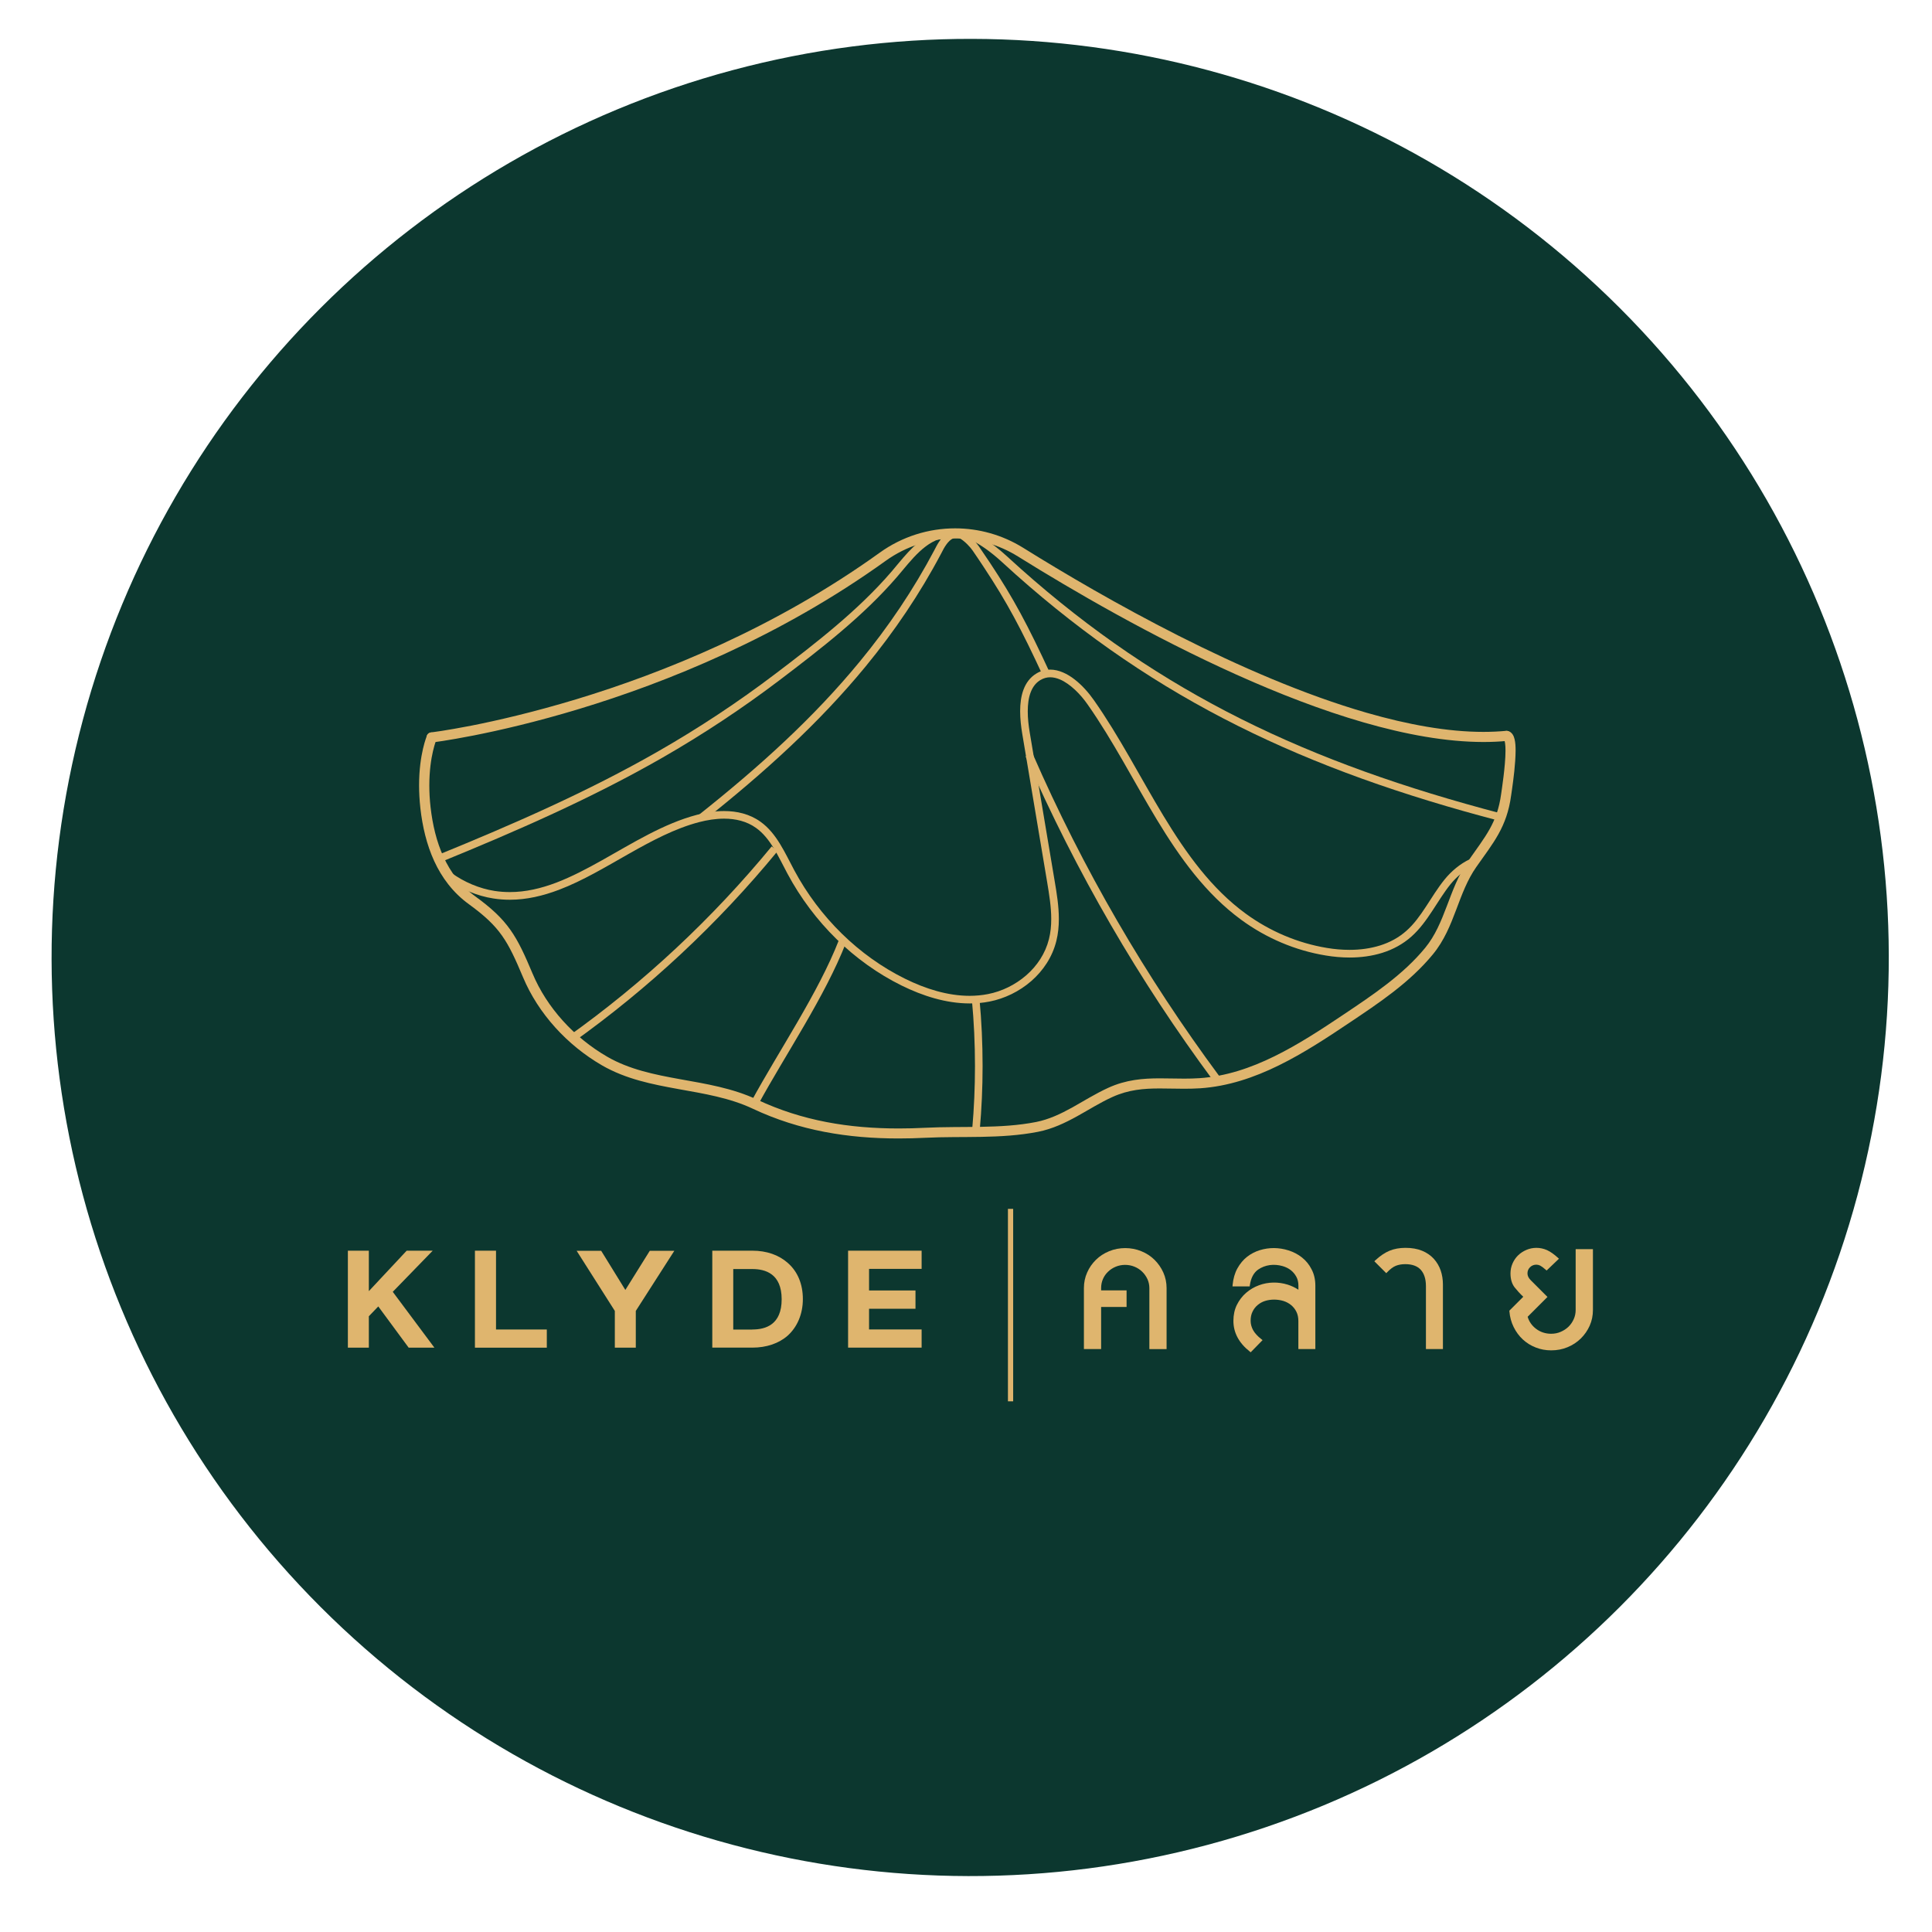 <?xml version="1.0" encoding="utf-8"?>
<!-- Generator: Adobe Illustrator 23.0.1, SVG Export Plug-In . SVG Version: 6.00 Build 0)  -->
<svg version="1.1" id="Layer_1" xmlns="http://www.w3.org/2000/svg" xmlns:xlink="http://www.w3.org/1999/xlink" x="0px" y="0px"
	 viewBox="0 0 340 340" style="enable-background:new 0 0 340 340;" xml:space="preserve">
<style type="text/css">
	.st0{fill:#0C372F;}
	.st1{fill:#DFB56E;}
</style>
<g>
	<g>
		
			<ellipse transform="matrix(0.707 -0.707 0.707 0.707 -69.127 170.106)" class="st0" cx="170.77" cy="168.5" rx="161.68" ry="161.68"/>
	</g>
	<g>
		<g>
			<path class="st1" d="M168.43,94.58c0.08,0,0.29,0.05,0.55,0.2c0.38,0.22,0.85,0.61,1.25,1.01c0.4,0.4,0.75,0.82,0.93,1.09
				c0.7,1.02,1.35,1.98,1.96,2.91c4.13,6.25,6.58,10.84,10.48,19.28l1.21-0.56c-3.91-8.45-6.41-13.16-10.58-19.45
				c-0.62-0.93-1.27-1.9-1.98-2.93c-0.33-0.47-0.9-1.14-1.56-1.72c-0.33-0.29-0.69-0.56-1.06-0.77c-0.37-0.21-0.76-0.37-1.21-0.38
				V94.58L168.43,94.58z"/>
			<path class="st1" d="M168.43,93.24c-0.62,0-1.17,0.19-1.62,0.48c-0.69,0.43-1.18,1.05-1.56,1.63c-0.38,0.58-0.64,1.13-0.8,1.43
				c-3.69,6.99-8.12,13.55-13.15,19.65c-8.12,9.88-17.65,18.5-28.29,26.95l0.83,1.05c10.68-8.48,20.28-17.16,28.49-27.14
				c5.07-6.17,9.56-12.8,13.3-19.88c0.12-0.23,0.26-0.52,0.44-0.84c0.27-0.48,0.62-1,1.02-1.38c0.2-0.19,0.42-0.34,0.64-0.44
				c0.22-0.1,0.45-0.16,0.7-0.16V93.24L168.43,93.24z"/>
			<path class="st1" d="M166.45,93.25c-1.11,0.12-2.12,0.48-3.03,0.98c-1.38,0.76-2.56,1.83-3.62,2.97
				c-1.06,1.14-2.02,2.36-2.91,3.4c-5.88,6.83-13.3,12.57-20.53,18.05c-6.46,4.9-13.4,9.49-20.51,13.56
				c-12.39,7.1-25.52,12.83-38.76,18.24l0.51,1.24c13.26-5.42,26.44-11.17,38.92-18.32c7.15-4.1,14.14-8.72,20.65-13.66
				c7.23-5.49,14.74-11.27,20.74-18.24c1.23-1.44,2.5-3.08,3.92-4.4c0.71-0.66,1.46-1.24,2.25-1.67c0.79-0.43,1.63-0.73,2.54-0.83
				L166.45,93.25L166.45,93.25z"/>
			<path class="st1" d="M170.01,94.78c0.23,0.04,0.59,0.15,1.01,0.34c1.29,0.58,3.22,1.87,5.31,3.79c0.81,0.74,1.62,1.48,2.43,2.2
				c24.93,22.18,51.01,34.42,85.13,43.35l0.34-1.29c-34-8.91-59.82-21.03-84.58-43.06c-0.81-0.72-1.61-1.45-2.42-2.19
				c-1.45-1.33-2.82-2.37-4.01-3.12c-0.6-0.37-1.15-0.68-1.64-0.9c-0.5-0.23-0.94-0.38-1.34-0.45L170.01,94.78L170.01,94.78z"/>
			<path class="st1" d="M265.02,128.62c-1.29,0.12-2.62,0.18-3.98,0.18c-6.26,0-13.27-1.27-20.55-3.37
				c-21.84-6.3-46.07-20.08-60.42-29.02c-3.68-2.29-7.84-3.43-11.98-3.43c-4.66,0-9.31,1.43-13.27,4.28
				c-18.47,13.28-38.23,21.2-53.37,25.79c-7.57,2.29-13.98,3.76-18.49,4.65c-2.26,0.44-4.04,0.74-5.26,0.93
				c-0.61,0.09-1.07,0.16-1.39,0.2c-0.16,0.02-0.27,0.04-0.35,0.05s-0.11,0.01-0.11,0.01c-0.49,0.06-0.84,0.5-0.78,0.99
				c0.06,0.49,0.5,0.84,0.99,0.78c0.04,0,10.64-1.28,25.91-5.91c15.27-4.63,35.2-12.61,53.89-26.05c3.64-2.62,7.93-3.94,12.23-3.94
				c3.82,0,7.65,1.05,11.04,3.16c9.61,5.99,23.62,14.14,38.45,20.8c7.41,3.33,15.03,6.29,22.42,8.42
				c7.39,2.13,14.54,3.43,21.04,3.44c1.42,0,2.8-0.06,4.15-0.19c0.49-0.05,0.85-0.48,0.8-0.97
				C265.95,128.93,265.51,128.57,265.02,128.62L265.02,128.62z"/>
			<path class="st1" d="M133.41,194.42c4.81-8.84,11.75-18.99,15.47-28.52l-1.24-0.48c-3.63,9.32-10.54,19.44-15.4,28.37
				L133.41,194.42L133.41,194.42z"/>
			<path class="st1" d="M171.03,175.88c0.37,3.9,0.55,7.82,0.55,11.74c0,3.71-0.16,7.43-0.49,11.13l1.33,0.12
				c0.33-3.74,0.5-7.49,0.5-11.25c0-3.96-0.18-7.92-0.55-11.86L171.03,175.88L171.03,175.88z"/>
			<path class="st1" d="M180.49,133.13c8.88,20.36,20,39.48,33.03,57.06l1.07-0.79c-12.97-17.5-24.04-36.53-32.88-56.8
				L180.49,133.13L180.49,133.13z"/>
			<path class="st1" d="M135.81,148.95c-10.41,12.65-22.48,23.95-35.94,33.53l0.77,1.09c13.55-9.65,25.71-21.02,36.19-33.77
				L135.81,148.95L135.81,148.95z"/>
			<path class="st1" d="M75.15,129.43c-0.04,0.09-1.4,3.27-1.4,8.78c0,1.23,0.07,2.57,0.23,4.03c0.36,3.18,1.09,6.37,2.43,9.29
				c1.34,2.91,3.3,5.56,6.1,7.59c2.82,2.05,4.5,3.65,5.83,5.53c1.33,1.88,2.34,4.08,3.7,7.32c2.69,6.42,7.78,11.97,13.91,15.52
				c4.2,2.42,8.82,3.33,13.39,4.16c4.57,0.82,9.09,1.55,13.15,3.47c8.22,3.87,16.78,5.23,25.64,5.23c1.57,0,3.14-0.04,4.73-0.12
				c6.46-0.32,13.19,0.24,19.81-1.05c2.54-0.5,4.76-1.57,6.87-2.73c2.11-1.17,4.11-2.44,6.21-3.39c2.83-1.29,5.49-1.51,8.35-1.51
				c1.38,0,2.81,0.05,4.3,0.05c0.91,0,1.84-0.02,2.8-0.08c4.9-0.33,9.5-1.89,13.85-4.03c4.35-2.14,8.46-4.84,12.42-7.5
				c5.16-3.46,10.6-7.06,14.7-12.05c1.99-2.42,3.08-5.16,4.09-7.83c1.01-2.68,1.96-5.28,3.54-7.53c1.5-2.14,2.83-3.87,3.9-5.79
				c1.07-1.92,1.86-4.03,2.23-6.79c0.02-0.15,0.08-0.56,0.16-1.1c0.12-0.82,0.27-1.96,0.4-3.18c0.13-1.22,0.22-2.51,0.23-3.62
				c0-0.76-0.04-1.43-0.18-2.01c-0.07-0.29-0.16-0.56-0.34-0.84c-0.09-0.14-0.21-0.27-0.37-0.39c-0.16-0.12-0.37-0.2-0.58-0.23
				c-0.49-0.06-0.93,0.29-0.99,0.78c-0.06,0.49,0.29,0.93,0.78,0.99l0.06-0.5l-0.29,0.41c0.05,0.04,0.14,0.08,0.23,0.09l0.06-0.5
				l-0.29,0.41l0.18-0.26l-0.26,0.19c0.01,0.01,0.03,0.04,0.08,0.07l0.18-0.26l-0.26,0.19l0.01,0l-0.01,0l0,0l0.01,0l-0.01,0
				c0.02,0.03,0.1,0.26,0.14,0.59c0.05,0.33,0.07,0.77,0.07,1.26c0,1.35-0.17,3.11-0.35,4.59c-0.09,0.74-0.18,1.42-0.26,1.96
				c-0.08,0.54-0.14,0.92-0.16,1.11c-0.35,2.56-1.04,4.4-2.02,6.16c-0.98,1.76-2.28,3.46-3.8,5.64c-1.76,2.51-2.73,5.28-3.74,7.92
				c-1.01,2.65-2.04,5.19-3.81,7.34c-3.86,4.71-9.15,8.24-14.31,11.7c-3.95,2.65-8,5.31-12.22,7.38c-4.21,2.07-8.58,3.54-13.18,3.85
				c-0.91,0.06-1.8,0.08-2.68,0.08c-1.45,0-2.87-0.05-4.3-0.05c-2.94,0-5.94,0.23-9.09,1.67c-2.25,1.03-4.29,2.32-6.33,3.46
				c-2.05,1.13-4.09,2.1-6.35,2.55c-6.29,1.24-12.94,0.69-19.55,1.02c-1.56,0.08-3.11,0.12-4.64,0.12c-8.69,0-16.96-1.33-24.88-5.06
				c-4.36-2.05-9.04-2.79-13.59-3.61c-4.55-0.82-8.95-1.72-12.81-3.95c-5.81-3.35-10.64-8.64-13.16-14.66
				c-1.37-3.25-2.42-5.59-3.89-7.67c-1.47-2.08-3.34-3.84-6.24-5.94c-2.53-1.84-4.3-4.21-5.53-6.9c-1.24-2.69-1.93-5.69-2.28-8.74
				c-0.16-1.38-0.22-2.66-0.22-3.83c0-2.61,0.32-4.65,0.64-6.03c0.16-0.69,0.32-1.21,0.43-1.56c0.06-0.17,0.11-0.3,0.14-0.38
				l0.04-0.09l0.01-0.02l0,0c0.2-0.45-0.01-0.98-0.46-1.17C75.87,128.77,75.34,128.98,75.15,129.43L75.15,129.43z"/>
			<path class="st1" d="M78.63,154.69c2.39,1.75,5.33,2.99,8.21,3.43c0.97,0.15,1.93,0.22,2.88,0.22c2.98,0,5.85-0.69,8.65-1.75
				c4.19-1.59,8.23-4.03,12.29-6.33c4.06-2.3,8.14-4.47,12.37-5.58c1.43-0.37,2.93-0.61,4.39-0.61c2.05,0,4,0.46,5.63,1.63
				c1.25,0.89,2.23,2.13,3.1,3.55c0.87,1.42,1.63,3,2.44,4.52c4.59,8.56,11.7,15.53,20.08,19.67c3.72,1.83,7.81,3.14,11.96,3.15
				c1.17,0,2.34-0.1,3.5-0.33c2.66-0.52,5.24-1.77,7.35-3.6c2.1-1.83,3.72-4.24,4.42-7.07c0.32-1.28,0.44-2.57,0.44-3.86
				c0-2.27-0.37-4.53-0.74-6.71c-1.46-8.7-2.92-17.39-4.38-26.09c-0.2-1.2-0.36-2.51-0.35-3.76c0-1.2,0.14-2.35,0.5-3.3
				c0.36-0.95,0.89-1.69,1.72-2.19c0.58-0.34,1.14-0.49,1.73-0.49c0.56,0,1.14,0.14,1.73,0.39c0.89,0.38,1.79,1.03,2.63,1.81
				c0.84,0.78,1.61,1.7,2.24,2.61c4.43,6.31,8.08,13.48,12.16,20.23c4.08,6.74,8.61,13.07,14.87,17.65
				c4.43,3.24,9.54,5.4,14.85,6.27c1.37,0.23,2.79,0.36,4.21,0.36c1.95,0,3.91-0.25,5.76-0.83c1.85-0.58,3.6-1.51,5.12-2.86
				c1.47-1.31,2.61-2.91,3.67-4.52c1.06-1.61,2.05-3.25,3.2-4.68c1.08-1.33,2.5-2.52,3.98-3.21l-0.56-1.21
				c-1.71,0.8-3.27,2.11-4.46,3.58c-1.23,1.52-2.24,3.2-3.28,4.78c-1.04,1.59-2.11,3.08-3.44,4.25c-1.36,1.21-2.94,2.05-4.64,2.58
				c-1.7,0.53-3.52,0.77-5.36,0.77c-1.34,0-2.68-0.12-3.99-0.34c-5.1-0.84-10.02-2.92-14.28-6.03c-6.03-4.4-10.46-10.57-14.51-17.26
				c-4.05-6.69-7.7-13.89-12.21-20.31c-0.91-1.3-2.07-2.62-3.37-3.63c-0.65-0.51-1.34-0.94-2.07-1.25c-0.72-0.31-1.48-0.5-2.26-0.5
				c-0.81,0-1.64,0.21-2.41,0.68c-1.13,0.67-1.86,1.71-2.29,2.87c-0.43,1.16-0.58,2.46-0.58,3.77c0,1.36,0.16,2.73,0.37,3.98
				c1.46,8.7,2.92,17.39,4.38,26.09c0.36,2.17,0.72,4.36,0.72,6.49c0,1.21-0.11,2.39-0.4,3.54c-0.63,2.53-2.08,4.71-4,6.38
				c-1.92,1.67-4.3,2.83-6.72,3.3c-1.07,0.21-2.16,0.31-3.24,0.31c-3.86,0-7.77-1.23-11.37-3.01c-8.12-4.01-15.04-10.78-19.5-19.1
				c-0.8-1.49-1.56-3.09-2.48-4.59c-0.92-1.5-2-2.9-3.46-3.94c-1.91-1.37-4.16-1.88-6.41-1.88c-1.6,0-3.2,0.26-4.72,0.65
				c-5.92,1.55-11.37,5-16.75,8.01c-2.69,1.51-5.36,2.91-8.05,3.94c-2.69,1.02-5.4,1.66-8.17,1.66c-0.88,0-1.78-0.06-2.68-0.2
				c-2.64-0.4-5.42-1.57-7.62-3.19L78.63,154.69L78.63,154.69z"/>
			<path class="st1" d="M123.48,144.13l0-0.05L123.48,144.13z"/>
		</g>
		<g>
			<g>
				<path class="st1" d="M64.91,237.17h-3.69V220.1h3.69v7.12l6.66-7.12h4.58l-7.03,7.24l7.33,9.83h-4.53l-5.35-7.26l-1.66,1.73
					V237.17z"/>
				<path class="st1" d="M96.23,237.17H83.58V220.1h3.71v13.87h8.94V237.17z"/>
				<path class="st1" d="M111.89,230.7v6.47h-3.69v-6.47l-6.72-10.58h4.32l4.25,6.89l4.3-6.89h4.32L111.89,230.7z"/>
				<path class="st1" d="M125.35,220.1h7.05c2.52,0,4.65,0.75,6.23,2.15c1.75,1.52,2.66,3.74,2.66,6.37c0,2.62-0.98,4.9-2.66,6.42
					c-1.56,1.38-3.74,2.12-6.23,2.12h-7.05V220.1z M132.4,233.97c2.34,0,5.16-0.84,5.16-5.32c0-4.48-2.85-5.32-5.16-5.32h-3.36
					v10.65H132.4z"/>
				<path class="st1" d="M152.94,227.1h8.17v3.22h-8.17v3.64h9.25v3.2h-12.94V220.1h12.94v3.2h-9.25V227.1z"/>
			</g>
			<g>
				<path class="st1" d="M203.17,221.7c-0.65-0.64-1.43-1.15-2.32-1.51c-1.77-0.73-3.88-0.73-5.66,0c-0.89,0.37-1.67,0.87-2.32,1.51
					c-0.65,0.64-1.18,1.39-1.55,2.24c-0.38,0.85-0.57,1.77-0.57,2.74v10.73h3.03V230h4.48v-2.92h-4.48v-0.4
					c0-0.57,0.11-1.11,0.32-1.59c0.21-0.49,0.51-0.92,0.9-1.29c0.38-0.37,0.84-0.67,1.35-0.88c1-0.42,2.26-0.44,3.31,0
					c0.51,0.21,0.97,0.51,1.35,0.88c0.38,0.37,0.69,0.81,0.92,1.3c0.22,0.49,0.34,1.02,0.34,1.59v10.73h3.03v-10.73
					c0-0.96-0.19-1.89-0.57-2.74C204.35,223.1,203.82,222.34,203.17,221.7z"/>
				<path class="st1" d="M229.12,221.29c-0.69-0.55-1.48-0.96-2.36-1.24c-1.71-0.54-3.42-0.54-5.06-0.04
					c-0.81,0.25-1.56,0.64-2.23,1.16c-0.67,0.52-1.24,1.21-1.7,2.03c-0.46,0.82-0.74,1.81-0.85,2.92l-0.02,0.27h3.02l0.03-0.21
					c0.19-1.29,0.69-2.22,1.47-2.76c1.22-0.84,2.78-1.05,4.33-0.6c0.53,0.16,1,0.39,1.4,0.7c0.4,0.31,0.73,0.7,0.98,1.16
					c0.25,0.45,0.37,0.98,0.37,1.58v0.71c-0.59-0.39-1.22-0.68-1.87-0.89c-1.69-0.53-3.47-0.49-5.06,0.1
					c-0.85,0.31-1.61,0.76-2.28,1.34c-0.67,0.58-1.21,1.29-1.62,2.11c-0.41,0.83-0.61,1.78-0.61,2.82c0,2.07,0.96,3.88,2.87,5.39
					l0.17,0.14l2.09-2.14l-0.21-0.17c-0.68-0.53-1.17-1.07-1.46-1.6c-0.28-0.52-0.43-1.07-0.43-1.63c0-0.62,0.11-1.16,0.34-1.62
					c0.22-0.46,0.53-0.86,0.91-1.17c0.38-0.32,0.82-0.56,1.3-0.71c0.99-0.31,2.16-0.31,3.2,0c0.51,0.16,0.97,0.4,1.36,0.72
					c0.39,0.32,0.71,0.71,0.94,1.18c0.23,0.46,0.35,1,0.35,1.62v4.95h2.99v-11.15c0-1.1-0.23-2.08-0.68-2.91
					C230.39,222.53,229.81,221.84,229.12,221.29z"/>
				<path class="st1" d="M252.32,221.52c-0.54-0.59-1.23-1.07-2.06-1.41c-0.82-0.34-1.81-0.51-2.92-0.51
					c-1.04,0-1.99,0.17-2.81,0.51c-0.82,0.34-1.66,0.91-2.49,1.68l-0.18,0.17l2.1,2.1l0.17-0.18c0.53-0.55,1.04-0.93,1.51-1.12
					c0.48-0.19,1.03-0.29,1.66-0.29c1.21,0,2.13,0.33,2.73,0.99c0.6,0.66,0.91,1.63,0.91,2.88v11.07h2.99v-11.37
					c0-0.86-0.13-1.68-0.39-2.45C253.27,222.81,252.86,222.12,252.32,221.52z"/>
				<path class="st1" d="M277.29,219.83v10.69c0,0.57-0.11,1.12-0.34,1.63c-0.23,0.51-0.54,0.96-0.92,1.33
					c-0.38,0.37-0.84,0.67-1.37,0.9c-0.52,0.23-1.09,0.34-1.69,0.34c-1,0-1.9-0.3-2.66-0.88c-0.73-0.56-1.22-1.26-1.47-2.11
					l3.49-3.49l-2.95-2.95c-0.39-0.39-0.57-0.78-0.57-1.19c0-0.44,0.15-0.8,0.46-1.1c0.31-0.3,0.68-0.44,1.12-0.44
					c0.21,0,0.43,0.06,0.65,0.16c0.23,0.12,0.56,0.36,0.97,0.72l0.17,0.15l2.17-2.08l-0.19-0.17c-0.68-0.62-1.32-1.07-1.91-1.34
					c-1.22-0.54-2.53-0.51-3.63-0.04c-0.56,0.24-1.05,0.56-1.46,0.96c-0.41,0.4-0.74,0.88-0.98,1.43c-0.24,0.55-0.36,1.14-0.36,1.75
					c0,1.01,0.25,1.84,0.74,2.47c0.42,0.53,0.92,1.08,1.51,1.64l-2.45,2.45l0.01,0.11c0.08,0.99,0.33,1.92,0.75,2.77
					c0.42,0.85,0.96,1.58,1.61,2.18c0.65,0.6,1.41,1.08,2.26,1.41c0.85,0.34,1.77,0.51,2.73,0.51c1.02,0,1.98-0.18,2.87-0.55
					c0.89-0.36,1.67-0.88,2.34-1.53c0.66-0.65,1.19-1.41,1.57-2.26c0.38-0.85,0.57-1.79,0.57-2.78v-10.69H277.29z"/>
			</g>
			<polyline class="st1" points="178.3,246.61 178.3,212.74 177.38,212.74 177.38,246.61 			"/>
		</g>
	</g>
</g>
</svg>
